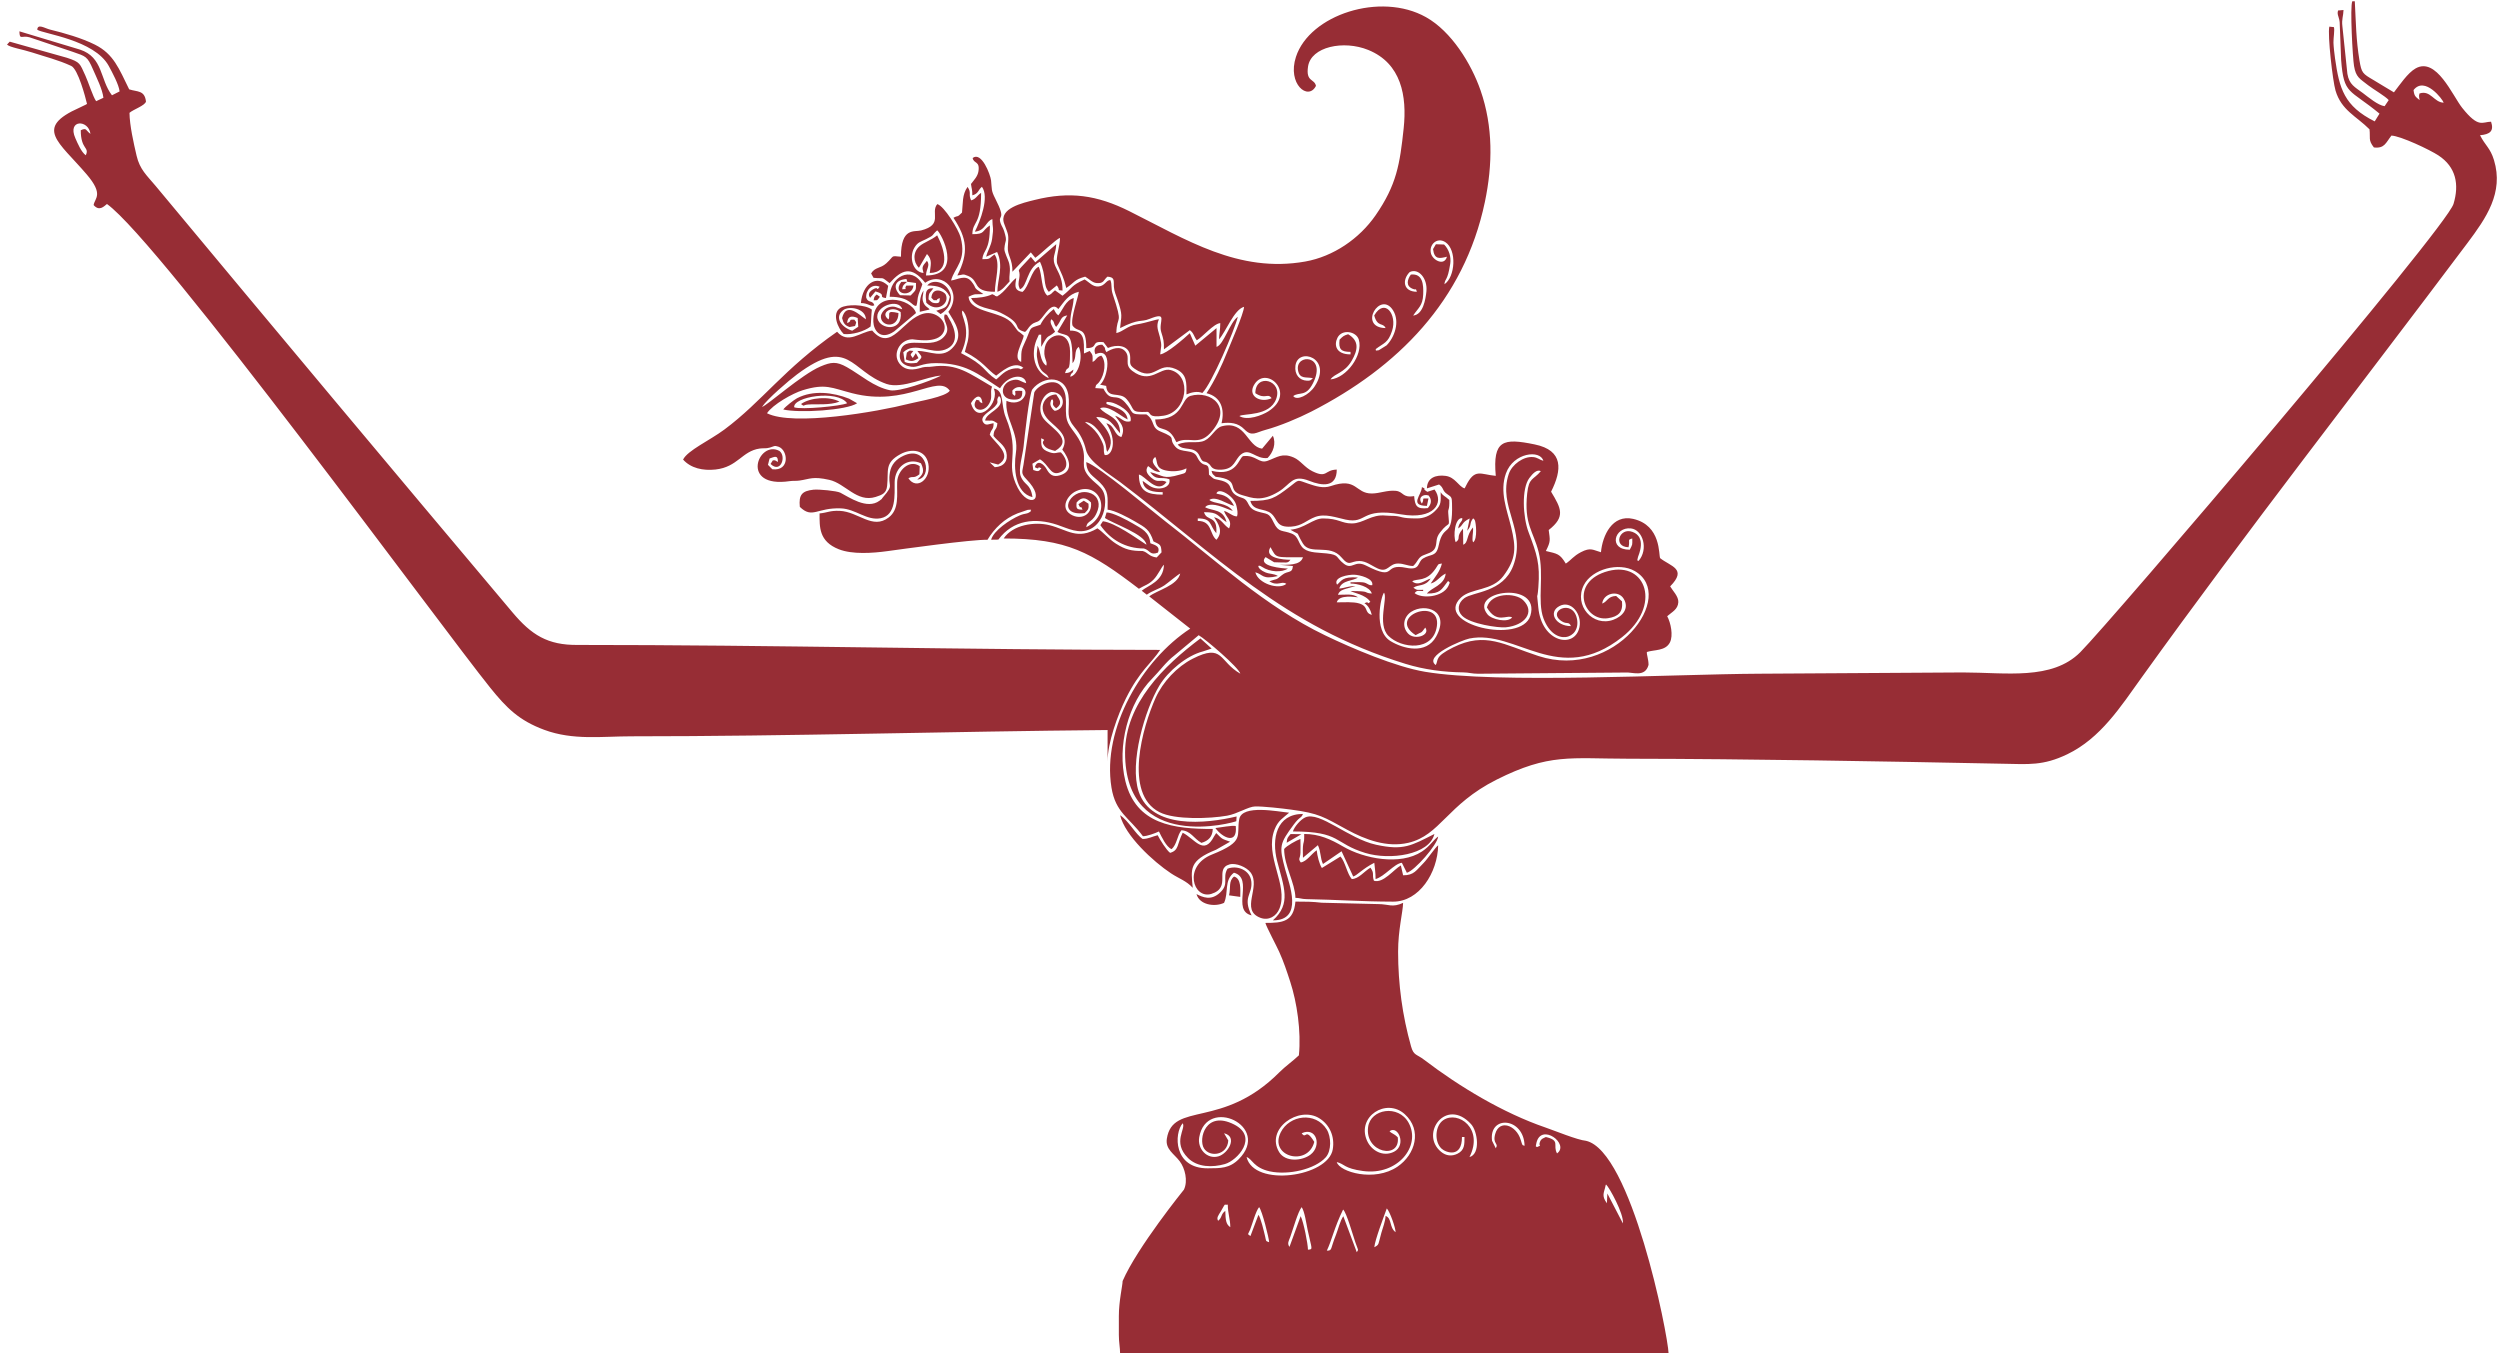 <svg width="279" height="151" viewBox="0 0 279 151" fill="none" xmlns="http://www.w3.org/2000/svg">
<path fill-rule="evenodd" clip-rule="evenodd" d="M97.498 33.515C97.996 33.509 97.866 33.551 98.195 33.12L97.842 32.869C97.567 33.117 97.564 33.102 97.498 33.515ZM143.592 94.053L145.243 93.096L144.035 93.078C143.679 93.504 143.637 93.504 143.592 94.053ZM101.199 39.362L101.09 40.108C101.742 40.401 101.99 40.307 102.506 39.969L102.207 39.414L101.866 39.951C101.501 39.468 101.612 39.613 101.932 39.166C101.368 39.124 101.63 39.045 101.199 39.362ZM102.645 34.798L103.74 34.545C103.635 34.303 103.245 34.285 103.031 33.706C102.856 33.235 103.052 32.921 103.064 32.423C102.596 33.126 102.645 33.971 102.645 34.798ZM101.247 31.445L100.583 31.457C99.466 32.903 101.821 33.25 101.944 31.864L101.141 31.873C100.806 32.395 101.479 32.208 100.689 32.284C100.731 31.789 100.939 31.719 101.247 31.445L102.225 31.583C102.225 32.483 102.258 32.302 101.63 32.975L100.444 32.945C99.532 31.964 99.976 31.218 101.163 31.137L101.247 31.445ZM103.484 31.864C104.688 31.864 105.491 32.087 105.998 33.12C105.687 34.43 105.6 34.276 104.486 34.684L104.972 35.055C105.881 34.508 106.442 33.497 105.938 32.483C105.358 31.315 103.964 31.191 103.484 31.864ZM89.393 45.092C89.852 45.427 89.49 45.203 90.202 45.143C91.047 45.073 92.593 45.252 93.689 44.823C92.563 44.204 90.431 44.343 89.393 45.092ZM135.638 92.411C136.444 93.522 138.122 94.306 137.911 92.187C137.506 92.085 136.253 92.344 135.638 92.411ZM137.162 99.921L138.415 100.093C138.421 99.269 138.542 98.046 137.721 97.823C137.081 98.327 137.373 99.04 137.162 99.921ZM103.378 33.784C104.583 34.991 106.013 33.844 105.543 32.878C105.349 32.48 104.063 31.946 103.937 33.225L104.214 33.506C104.966 33.506 104.181 33.527 104.881 33.262C104.845 33.663 104.909 33.871 104.338 33.829C103.967 33.799 103.937 33.681 103.623 33.401C103.641 32.58 103.762 32.742 104.169 32.178C103.158 32.1 103.282 32.963 103.378 33.784ZM96.076 33.82C96.915 33.82 97.229 34.303 97.576 34.065C97.389 33.464 96.885 33.859 96.671 33.225C96.589 32.389 97.326 31.611 98.171 32.003C97.73 32.631 98.159 31.84 97.383 32.323C96.991 32.568 96.84 32.878 97.103 33.238L97.703 32.519C99.028 32.9 97.918 33.15 98.871 33.262L99.122 31.9C97.83 30.605 96.269 31.659 96.076 33.82ZM99.291 33.12C101.676 33.117 101.733 34.21 102.261 34.134C102.43 33.706 102.34 33.398 102.518 32.854C102.645 32.462 102.829 32.103 102.934 31.71C101.685 29.561 99.285 30.953 99.291 33.12ZM88.632 45.454C88.466 44.286 93.438 43.456 94.54 45.001C93.821 45.327 89.378 45.75 88.632 45.454ZM87.413 45.698C89.164 46.121 94.513 45.792 95.657 45.001L94.763 44.494C92.955 43.782 90.739 43.51 88.949 44.443C88.617 44.615 87.603 45.406 87.413 45.698ZM95.11 36.905C94.066 36.621 93.006 35.486 94.084 34.623C94.754 34.086 96.611 34.418 96.635 35.637C95.968 35.197 94.434 33.606 93.978 35.495C94.111 36.036 94.277 36.329 94.82 36.495L95.424 36.383C95.584 35.876 95.617 36.051 95.343 35.674C94.54 35.649 95.21 35.797 94.54 36.057C94.606 35.302 94.984 35.188 95.717 35.489L95.78 36.468L95.11 36.905ZM94.156 37.276C95.065 37.385 96.463 36.99 97.157 36.44C97.232 35.816 97.223 35.154 97.299 34.554C96.541 33.956 94.507 33.932 93.809 34.348C92.774 34.967 93.516 36.649 94.156 37.276ZM102.551 29.884L103.451 28.345C104.109 29.039 103.837 29.633 103.762 30.466C106.095 30.415 105.467 27.94 104.589 26.262C103.906 26.829 103.113 27.028 102.602 27.49C101.872 28.148 101.887 29.223 102.551 29.884ZM136.987 96.951C136.371 97.995 137.232 98.614 136.157 99.613C135.149 100.552 134.246 100.144 133.528 99.779C133.851 100.965 135.517 101.261 136.604 100.76C137.138 99.601 136.586 98.246 137.708 97.394C139.969 98.028 137.382 101.599 139.677 102.158C138.641 100.108 139.788 99.83 139.652 98.409C139.529 97.074 138.034 96.528 136.987 96.951ZM100.514 34.834C100.776 37.083 98.247 36.778 97.936 35.58C97.567 34.17 100.332 33.228 100.689 34.517C100.121 34.382 99.871 34.086 99.201 34.285C98.763 34.418 98.419 34.822 98.313 35.218C98.156 36.434 100.266 36.772 100.269 34.937C98.76 34.575 99.427 35.106 99.161 35.649C98.141 34.916 99.566 34.022 100.514 34.834ZM102.225 34.937C101.784 33.313 97.332 32.275 97.465 35.921C97.498 36.827 98.238 38.052 99.795 36.981L102.225 34.937ZM115.54 29.274L115.042 28.668C112.977 30.892 113.982 29.627 113.747 31.076C113.662 31.586 113.596 31.783 113.825 32.284C114.686 31.955 114.529 29.977 116.059 29.208C116.82 30.847 116.349 31.789 117.049 32.574L117.943 31.852C118.438 32.522 117.813 32.335 118.577 32.423C118.577 31.378 118.341 30.808 117.876 29.908C117.261 28.719 117.852 28.402 117.876 27.252L115.54 29.274ZM142.052 102.713C145.524 102.719 143.866 98.65 143.423 97.011C142.722 94.421 142.804 94.162 144.37 92.036C145.074 91.079 145.21 91.354 145.409 90.835C142.448 90.835 141.889 93.597 142.529 96.09C143.269 98.973 144.15 100.845 142.052 102.713ZM123.31 57.806C124.188 58.422 127.838 59.647 127.94 60.791C126.748 60.009 124.439 58.34 123.083 58.171L122.797 58.606C123.914 60.218 125.598 61.211 127.66 61.211C128.357 61.398 128.318 62.029 129.232 61.666C129.489 61.005 128.994 60.849 128.381 60.628C128.248 59.327 127.421 59.013 126.407 58.41C125.785 58.041 124.149 57.175 123.491 57.193L123.31 57.806ZM144.289 92.791C149.683 92.791 148.829 94.11 152.373 95.191C155.123 96.027 159.515 95.408 160.082 93.072C157.492 94.373 156.659 94.946 153.568 94.273C150.477 93.6 147.262 90.476 145.653 91.228C145.14 91.466 144.428 92.287 144.289 92.791ZM108.549 17.632C108.652 18.287 109.382 17.939 109.195 19.117C109.104 19.693 108.706 20.08 108.362 20.532C108.431 21.091 108.516 21.136 108.513 21.8C109.225 21.61 109.144 21.187 109.584 20.846C110.433 21.993 109.391 24.677 108.794 25.854C109.989 25.752 110.028 24.656 110.75 24.457C110.75 25.504 110.931 25.256 110.719 26.663C110.599 27.484 110.218 27.958 110.052 28.649L111.278 28.121C112.032 29.697 111.305 31.233 111.308 32.561C111.857 32.413 112.271 31.813 112.669 31.408C112.573 30.657 112.823 30.267 112.63 29.425C112.521 28.951 112.06 28.163 112.09 27.744C112.165 26.702 112.452 27.056 112.063 25.8C111.948 25.425 111.779 25.229 111.673 24.921C111.299 23.856 112.386 24.74 111.076 22.174C110.584 21.209 110.713 21.154 110.602 20.134C110.526 19.47 109.533 16.868 108.549 17.632ZM145.548 93.491C145.548 94.047 145.445 93.968 145.409 94.469C145.379 94.841 145.409 95.342 145.409 95.728L147.078 94.322C147.44 95.1 147.314 95.704 147.643 96.425L149.719 95.001L151.017 97.817C151.449 97.702 152.041 96.963 153.372 96.287C153.435 96.969 153.514 97.307 153.514 98.104C154.501 97.832 155.621 96.362 156.448 96.287L157.006 97.403C157.873 97.168 160.417 94.282 160.502 93.353C159.946 93.745 159.59 94.439 158.688 95.031C156.255 96.628 152.219 95.831 149.882 94.466C148.512 93.666 147.229 93.072 145.548 93.072V93.491ZM128.918 46.815C129.063 48.448 130.216 47.208 131.14 49.067C131.303 49.396 131.182 49.17 131.306 49.345C132.631 48.638 133.718 49.794 135.058 48.346C137.751 45.439 135.082 43.525 132.852 44.183C131.744 44.509 132.169 46.812 128.918 46.815ZM131.433 49.61C132.027 50.434 133.335 49.638 133.89 50.926C134.294 51.868 134.379 51.243 134.965 51.808C135.194 52.028 135.212 52.478 136.32 52.415C137.847 52.327 137.76 51.286 138.523 50.694C139.483 49.952 140.129 51.271 141.458 51.114C142.079 50.501 142.448 49.49 142.052 48.632L140.848 50.072C139.16 49.846 139.04 46.891 136.368 47.567C135.647 47.748 135.236 48.774 134.47 49.154C133.627 49.577 132.556 49.097 131.433 49.61ZM89.26 56.568C90.679 57.933 91.144 56.632 93.846 56.734C95.494 56.795 96.749 58.141 98.289 57.833C100.037 57.483 99.828 55.261 99.843 53.797C99.862 52.134 101.307 51.008 102.784 51.708C103.206 52.623 103.04 52.922 102.364 53.525C104.085 53.377 103.52 49.613 100.824 50.866C100.009 51.243 99.46 51.844 99.315 52.71C99.028 54.425 99.856 53.987 98.57 55.457C98.25 55.823 98.594 55.548 98.153 55.88C96.758 56.924 94.718 55.457 93.779 54.983C93.372 54.778 91.385 54.588 90.776 54.651C89.511 54.79 89.124 55.213 89.26 56.568ZM133.111 99.082C132.921 96.975 132.64 96.069 135.707 94.832L137.28 93.935C136.287 93.579 136.462 93.691 135.728 92.969L135.487 93.347C134.337 95.544 133.344 93.618 131.991 92.933C131.351 94.198 131.584 94.901 130.582 95.179C130.165 94.865 129.45 93.715 129.196 93.211C128.577 93.362 128.188 93.618 127.521 93.63C126.754 93.135 125.957 91.605 125.003 90.977C125.553 93.256 128.698 96.148 130.678 97.461C131.581 98.061 132.414 98.303 133.111 99.082ZM107.36 23.723C106.756 24.336 106.985 23.983 106.406 24.306C107.921 26.603 108.135 28.181 106.837 30.744C107.477 30.687 107.378 30.506 108.045 30.793C109.385 31.366 108.437 32.561 111.03 32.561C111.03 31.318 111.703 29.295 110.982 28.393C110.33 28.852 110.59 28.927 109.633 28.927C109.729 27.792 110.472 28.13 110.472 25.154C109.503 25.794 109.986 26.135 108.513 26.135C108.546 24.616 109.491 25.202 109.491 21.523C108.987 21.858 108.935 22.208 108.374 22.362C108.042 21.637 108.449 21.535 107.978 20.858C107.351 21.746 107.483 22.67 107.36 23.723ZM137.971 91.644L138.004 91.116C134.56 91.934 128.487 92.568 127.077 88.342C126.014 85.151 127.774 79.183 129.392 76.5C130.343 74.924 132.405 73.17 134.252 72.696L135.218 72.379L133.968 71.248C129.89 74.305 125.571 78.522 125.559 83.986C125.538 95.266 137.793 91.765 137.971 91.644ZM135.206 52.547C135.327 52.994 135.318 52.87 135.662 53.209C138.653 53.556 136.703 54.718 138.641 55.261C139.773 55.578 140.772 56.031 142.698 54.866C144.06 54.045 144.198 52.904 146.109 53.661C147.552 54.238 149.179 54.425 149.182 52.406C147.797 52.436 148.141 53.411 146.474 52.596C145.59 52.164 145.131 51.379 144.38 51.056C143.109 50.51 142.547 51.029 141.476 51.422C140.467 51.79 140.199 50.736 138.723 50.905C138.216 51.165 138.037 53.227 135.206 52.544V52.547ZM122.244 39.537C124.209 38.593 123.681 42.166 122.773 42.93L123.449 43.066C123.566 44.59 124.961 43.643 125.734 44.548C126.772 45.768 125.999 46.051 128.094 45.964C128.481 46.088 128.103 46.67 129.878 46.389C132.477 45.979 133.063 41.94 130.648 41.3C129.407 40.968 128.426 42.939 126.371 41.397C125.387 40.66 126.199 39.963 125.601 39.233C125.03 38.538 124.074 38.913 123.47 39.296C123.159 38.765 123.53 38.994 123.014 38.466C122.347 38.451 121.97 38.87 122.244 39.537ZM143.311 94.75C143.311 96.628 144.533 98.523 144.57 100.199C145.122 100.211 145.219 100.335 145.822 100.344C149.179 100.401 151.875 100.615 155.473 100.624C158.377 100.63 160.435 97.409 160.502 94.331C160.179 94.56 159.318 95.867 158.86 96.323C158.057 97.114 157.824 97.687 156.587 97.684L156.336 96.585C155.551 97.02 154.365 98.617 153.327 98.291C153.082 97.56 153.429 97.521 152.943 96.833C152.243 97.24 151.633 98.089 150.857 98.104C150.338 97.512 150.136 96.196 149.599 95.586L147.522 96.869C147.247 96.477 146.997 95.472 146.945 94.889C146.357 95.278 145.84 96.145 145.164 96.25C144.832 95.795 145.098 95.87 145.131 95.173C145.155 94.696 145.128 94.122 145.128 93.63C144.727 93.76 143.558 94.403 143.311 94.75ZM139.538 55.901C139.867 57.117 141.116 56.656 141.886 57.326C142.629 57.978 142.384 58.889 144.108 58.772C145.324 58.69 145.804 58.053 146.779 57.691C147.884 57.278 149.149 57.773 150.169 57.987C152.644 58.509 151.748 56.604 156.345 57.401C160.046 58.041 161.19 56.127 160.094 54.63L159.288 54.89C158.543 54.413 159.364 54.648 158.685 54.362C158.663 55.261 157.221 56.417 159.243 56.459L159.418 55.629C158.461 55.638 159.062 55.542 158.685 56.203C158.196 55.557 158.784 55.089 159.43 55.294C159.844 55.81 159.723 56.263 159.346 56.704C158.09 56.852 157.903 56.438 157.821 55.364C156.469 55.59 156.662 54.857 155.753 54.775C154.797 54.688 153.994 55.068 153.094 55.074C151.214 55.083 151.473 53.23 148.506 54.247C147.673 54.534 146.822 54.256 146.052 53.996C144.687 53.535 145.044 53.471 143.954 54.307C142.248 55.608 141.835 55.901 139.538 55.901ZM143.869 90.696C142.659 90.591 138.614 89.739 138.3 91.415C137.947 93.295 139 93.869 135.263 95.363C131.982 96.673 133.172 100.377 135.179 99.761C137.494 99.046 135.478 96.957 137.213 96.468C137.932 96.266 139.124 96.766 139.571 97.373C140.763 98.988 138.348 101.554 140.667 102.429C141.572 102.767 142.451 102.275 142.801 101.364C143.806 98.747 141.074 95.538 142.245 92.565C142.647 91.544 143.181 91.309 143.869 90.696ZM158.126 57.857C156.27 57.857 156.526 57.64 155.609 57.576C155.271 57.555 155.014 57.579 154.658 57.54C153.028 57.362 152.183 58.416 150.857 58.416C149.686 58.416 149.424 57.857 147.643 57.857C146.547 57.857 145.59 58.974 144.011 59.116C145.327 59.904 144.452 59.068 145.403 60.655C146.215 62.008 148.391 60.631 149.716 62.213C150.622 63.294 150.7 62.608 151.697 62.608C152.478 62.608 153.079 63.146 153.788 63.457C154.905 63.943 154.981 62.889 156.028 62.889C156.683 62.889 157.03 63.152 157.706 63.167C158.223 62.708 158.238 62.249 158.775 61.999C159.219 61.793 159.931 61.676 160.158 61.147C160.42 60.541 160.155 60.154 160.692 59.445C161.83 57.945 161.766 59.149 161.625 57.281C161.579 56.659 161.779 57.054 161.742 55.795C161.178 55.276 161.06 55.379 160.779 54.923C160.779 56.022 160.891 56.306 160.118 57.057C159.587 57.576 158.884 57.857 158.126 57.857ZM114.115 32.574C112.974 32.42 113.394 31.535 113.406 31.025C112.766 31.481 112.192 32.555 111.272 33.084C110.792 32.954 111.296 33.056 110.737 32.83C110.128 33.156 109.11 33.262 108.374 33.262C108.984 34.463 110.541 34.348 111.637 34.889C114.423 36.259 112.829 36.606 114.396 37.047C114.713 36.784 114.722 36.591 115.042 36.292C115.486 35.882 115.706 36.027 116.026 35.74C116.581 35.239 117.369 33.576 118.109 34.493C118.788 33.642 119.214 32.848 120.394 32.561C120.382 33.005 119.443 35.553 119.694 36.335C120.352 37.246 121.23 36.274 121.23 38.852C122.694 38.849 121.632 38.01 123.153 38.188L123.645 38.834C124.563 38.42 125.978 38.478 126.117 39.694C126.199 40.431 125.906 40.657 126.618 41.149C128.879 42.713 129.136 40.292 131.2 41.179C132.513 41.741 132.411 42.746 132.411 44.02C132.921 43.788 133.639 43.618 134.18 43.857C135.227 42.822 137.796 36.803 138.14 35.357C137.28 35.921 136.555 38.493 135.764 38.71V36.615L133.395 38.578L132.782 37.186C132.154 37.772 130.198 39.483 129.477 39.549C129.564 38.571 129.7 38.704 129.447 37.624C129.284 36.929 128.973 36.425 129.338 35.637C128.921 35.646 128.079 36.006 126.833 36.208C125.821 36.371 125.362 36.987 124.584 37.174C124.632 35.013 125.393 36.474 124.179 32.827C123.956 32.16 124.128 31.786 123.923 31.27C123.473 31.203 123.34 31.903 122.613 31.97C121.942 32.033 121.583 31.511 121.043 31.188C119.458 31.9 119.76 32.09 118.577 33.005L117.738 32.398C117.309 32.727 117.406 32.839 116.886 32.993C116.198 32.432 116.325 30.654 115.92 29.766C115.048 30.162 114.873 31.955 114.115 32.574ZM121.055 57.262C121.447 56.87 121.529 56.776 121.475 56.215L120.952 55.877L120.355 56.266C120.729 57.084 120.494 56.124 120.81 56.879C120.18 56.864 120.077 56.81 120.149 56.076C120.723 55.424 121.173 55.494 121.755 56.076C121.921 57.474 120.584 58.105 119.464 57.389C118.302 56.647 119.132 55.231 120.128 54.796C122.803 53.631 124.209 57.338 121.23 58.835C121.327 57.984 122.006 58.431 122.516 56.903C122.824 55.974 122.368 55.174 121.462 54.965C119.374 54.485 117.828 57.643 121.055 57.262ZM109.935 46.933C110.768 46.996 110.629 46.788 111.308 47.235C111.233 48.104 110.925 47.73 110.876 48.644C111.344 49.26 112.108 49.647 112.301 50.447C112.534 51.425 112.063 52.083 111.018 52.14L110.445 51.594L111.399 51.847C113.161 50.815 110.994 49.429 110.457 48.506C110.665 47.748 110.873 48.05 110.888 47.235C110.414 47.277 110.025 47.597 109.723 47.132C109.28 46.444 110.499 45.922 111.003 45.393C111.652 44.714 111.021 44.835 111.483 44.198C111.486 44.198 111.631 44.289 111.679 44.491C111.954 45.668 110.088 46.003 109.935 46.933ZM118.553 50.172C119.31 51.153 119.905 52.596 118.242 53.058C117.511 53.26 117.146 52.976 116.805 52.36C116.5 51.811 115.772 51.201 115.489 52.14C116.207 52.523 115.579 51.935 116.225 52.267C115.89 52.668 115.818 52.623 115.314 52.454L115.217 51.748L116.059 51.258C117.037 51.853 117.206 52.994 118.1 52.78C119.389 52.472 119.117 51.201 118.399 50.486C117.843 50.471 117.813 50.694 117.152 50.48C116.056 50.12 116.228 49.659 116.195 48.913C116.992 49.218 115.993 49.058 116.578 49.782C116.838 50.105 117.372 50.22 117.75 50.323C119.851 49.1 117.402 47.842 116.512 46.785C115.667 45.78 116.228 44.038 117.318 43.742C118.96 43.73 118.978 45.68 117.725 45.849C117.578 45.813 117.125 45.339 117.233 44.904C117.348 44.449 117.387 44.66 117.469 44.569C117.692 45.028 117.227 45.049 117.864 45.572C118.613 45.037 118.284 44.642 117.876 44.02C116.675 44.023 115.606 45.469 117.07 46.924C118.006 47.847 119.395 48.669 118.553 50.172ZM85.596 46.118C86.245 45.137 88.454 43.896 89.592 43.546C92.143 42.764 92.81 43.295 95.095 43.881C101.196 45.454 104.628 41.681 105.998 43.603C105.546 44.292 102.539 44.775 101.443 45.055C97.933 45.955 88.503 47.591 85.596 46.118ZM85.037 45.417C85.62 44.533 88.023 42.471 88.946 41.783C94.775 37.443 94.884 41.433 98.929 42.846C100.674 43.459 103.541 41.955 105.02 41.925C103.695 42.583 100.326 43.748 99.342 43.555C97.516 43.193 96.091 41.865 94.513 40.974C93.344 40.313 92.759 40.392 91.561 40.902C89.447 41.804 85.611 45.264 85.037 45.417ZM97.335 36.887C95.992 37.05 94.648 38.457 93.42 37.023C87.488 41.149 85.058 44.799 80.844 47.935C79.205 49.154 76.736 50.265 76.232 51.289C77.099 52.258 78.454 52.55 79.854 52.397C82.342 52.119 82.801 50.341 84.784 50.057C85.267 49.991 85.439 50.087 85.934 49.945C86.368 49.822 86.399 49.683 86.879 49.852C87.968 50.235 88.171 52.608 86.19 52.369L85.704 51.877L85.885 51.168C86.477 50.963 86.827 50.754 86.815 51.557C86.477 51.373 86.556 51.349 86.245 51.379L85.994 51.778C87.135 52.88 87.79 50.92 86.981 50.323C84.627 49.061 82.505 54.534 88.14 53.694C88.515 53.64 88.829 53.688 89.2 53.634C90.413 53.462 90.673 53.133 92.554 53.553C94.347 53.957 95.626 56.118 97.727 55.457C98.497 55.213 98.917 55.032 99.004 54.217C99.188 52.505 98.678 51.669 100.498 50.679C101.706 50.024 103.285 50.166 103.599 51.732C103.946 53.459 102.291 54.757 101.374 53.371C101.932 53.067 101.929 53.465 102.608 52.931L102.639 52.022C101.522 51.231 100.166 52.478 100.124 53.797C100.076 55.204 100.384 56.825 99.182 57.748C97.368 59.146 95.805 57.099 93.707 57.012C92.605 56.967 92.339 57.22 91.464 57.299C91.464 58.802 91.373 60.417 93.613 61.298C95.122 61.893 97.38 61.733 99.028 61.507C100.544 61.298 108.495 60.187 110.203 60.242C110.967 58.965 112.087 57.878 113.545 57.296L114.692 56.9C115.431 56.864 114.834 56.861 115.081 57.018C114.61 57.434 114.496 57.223 113.777 57.531C112.694 57.996 110.885 59.215 110.611 60.233L111.414 60.221C113.059 58.002 115.534 57.751 118 58.572C119.162 58.959 120.421 59.665 121.704 59.028C122.794 58.482 123.319 57.202 123.337 56.04C123.364 54.404 122.498 54.259 121.613 53.281C120.418 51.965 121.339 51.5 120.762 49.8C120.334 48.533 119.316 47.766 119.075 46.879C118.716 45.575 119.377 44.062 118.338 43C117.508 42.151 115.751 43.048 115.425 43.806L114.227 51.829C114.112 52.644 113.868 52.783 114.556 53.489C116.865 55.865 114.8 56.779 113.587 54.458C112.054 51.524 113.961 50.779 112.244 46.58C111.667 45.17 112.12 43.552 110.9 43.359C111.637 44.895 109.074 47.6 108.362 44.989C108.839 44.174 109.53 43.863 109.633 45.001C108.975 44.747 109.651 44.726 108.969 44.618C108.238 45.662 109.675 46.272 110.387 45.058C110.84 44.289 110.43 43.866 110.713 43.148C108.205 41.702 106.801 40.506 104.009 40.914C103.617 40.974 103.369 40.908 102.974 40.998C102.59 41.086 101.214 41.672 100.372 40.564C99.59 39.534 100.36 37.904 101.809 37.865C102.05 37.859 104.685 38.436 105.316 37.044C105.832 35.906 104.456 34.665 103.11 34.991C100.719 35.568 99.505 39.408 97.335 36.887ZM140.096 43.881C141.237 44.633 141.461 43.806 141.913 44.44C140.633 45.031 139.124 44.171 140.027 42.834C141.391 40.808 144.69 43.887 141.557 45.901C140.845 46.356 139.197 46.984 138.315 46.432C138.753 46.115 141.69 46.495 142.42 44.524C143.202 42.42 140.099 41.587 140.096 43.881ZM146.526 42.206C146.251 42.447 146.269 42.499 145.84 42.483C145.047 42.453 144.443 41.825 144.57 40.814C144.832 38.695 148.781 39.912 146.728 43.105C146.082 44.108 144.687 44.763 144.325 44.198C145.01 43.7 145.744 44.328 146.529 42.767C148.15 39.553 144.503 39.417 144.862 41.34C145.053 42.354 145.786 42.037 146.526 42.206ZM149.496 37.907C149.369 38.982 149.662 39.269 150.719 39.269V39.549C149.079 39.553 148.85 38.493 149.267 37.681C149.777 36.688 151.377 36.972 151.648 37.919C152.143 39.64 150.251 42.188 148.482 42.345C148.925 41.669 150.042 41.659 150.857 40.247C151.54 39.069 151.718 38.037 150.45 37.301C149.946 37.458 149.885 37.515 149.496 37.907ZM153.363 35.206C153.728 36.555 154.359 35.963 154.631 36.615C151.485 36.549 154.048 32.335 155.476 34.653C156.255 35.918 155.624 37.654 154.742 38.544L153.876 39.085C153.179 39.178 153.752 39.139 153.502 38.979C154.443 38.251 154.902 38.306 155.355 36.92C155.956 35.091 154.522 33.207 153.363 35.206ZM158.126 32.561C156.569 32.561 156.466 31.215 157.323 30.361C158.307 29.887 159.324 31.064 159.189 32.507C159.098 33.425 158.814 35.118 157.706 35.218C158.292 34.333 158.778 34.128 158.829 32.848C158.872 31.774 158.79 30.491 157.45 30.642C157.058 31.194 156.864 31.897 157.628 32.22C158.244 32.483 157.879 31.982 158.126 32.561ZM159.928 27.798C160.076 29.024 160.689 28.84 161.48 28.649C161.181 29.73 159.916 29.048 159.705 28.317C159.418 27.324 160.369 26.422 161.293 27.019C162.615 27.871 162.406 30.925 161.199 31.722C161.265 31.007 161.537 31.448 161.848 29.428C161.966 28.68 161.703 27.822 161.163 27.288L160.245 27.258L159.928 27.798ZM146.861 9.584C146.692 8.76 145.717 9.171 145.976 7.432C146.305 5.204 149.952 4.458 152.693 5.572C156.39 7.073 157.03 10.722 156.65 14.314C156.224 18.335 155.865 20.629 153.511 24.034C151.706 26.639 148.805 28.628 145.665 29.187C138.231 30.509 132.353 26.724 126.033 23.569C122.428 21.77 119.395 21.332 115.456 22.316C114.179 22.636 111.426 23.228 112.066 24.967C112.567 26.328 112.582 26.093 112.473 27.578C112.407 28.483 113.02 28.933 112.986 30.325L115.039 28.166L115.54 28.77C116.159 28.341 117.873 26.669 118.296 26.552C118.299 27.466 117.75 28.894 118.006 29.491C118.495 30.63 118.697 30.907 118.996 32.142C119.929 31.526 119.854 31.209 121.103 30.874C121.55 31.134 121.903 31.541 122.359 31.586C123.219 31.671 123.141 31.242 123.594 30.874C124.445 30.941 124.267 31.303 124.309 32C124.339 32.507 124.547 32.948 124.707 33.419C125.332 35.278 125.13 35.194 125.003 36.615C127.207 35.498 127.267 36 128.303 35.583C130.44 34.723 129.244 35.927 129.592 37.053C129.86 37.916 129.896 38.025 129.896 38.991L132.788 36.842C133.259 37.201 133.223 37.545 133.564 37.977C134.222 37.596 135.432 36.123 136.184 36.057C136.184 36.806 136.057 37.264 136.045 37.871C136.821 37.002 137.714 34.545 138.84 34.24C138.762 35.106 137.391 38.2 136.981 39.226C136.35 40.802 135.583 42.45 134.648 43.881C136.302 44.283 136.694 45.701 136.323 47.235C137.289 47.111 138.158 47.174 138.874 47.914C139.701 48.771 140.129 48.27 141.249 47.968C142.798 47.552 144.908 46.667 146.342 45.934C155.974 41.004 163.39 33.579 165.712 22.54C166.587 18.377 166.638 14.139 165.229 10.085C164.187 7.085 161.972 3.505 159.143 1.917C154.054 -0.942 146.154 1.657 144.627 6.348C143.637 9.385 146 11.293 146.861 9.584ZM159.059 70.037C159.672 70.894 157.882 71.495 157.148 70.71C156.418 69.931 156.647 68.827 157.501 68.271C159.053 67.272 161.875 68.135 160.272 71.045C159.158 73.071 156.608 72.413 155.189 71.552C153.239 70.372 154.108 66.569 154.456 66.137C154.893 66.738 153.668 69.666 154.945 70.958C156.363 72.388 159.955 72.778 160.357 69.868C160.816 66.551 154.703 68.784 157.984 70.882C158.715 70.448 158.512 70.789 159.059 70.037ZM152.931 67.172C152.352 67.58 152.97 66.991 152.267 67.323C152.696 67.562 152.97 68.105 153.094 68.618C152.198 68.374 152.795 67.698 151.706 67.35C151.048 67.139 149.949 67.221 149.182 67.221C149.433 66.294 151.292 66.656 151.558 66.659C150.933 66.231 150.269 66.379 149.321 66.379C149.49 65.766 150.157 65.754 151.277 65.403C150.417 65.4 150.181 65.618 149.46 65.681C149.725 64.724 151.084 64.839 151.534 64.45C149.759 64.311 149.695 64.869 149.215 65.253C148.735 64.41 150.507 64.112 151.141 64.139C151.739 64.16 153.333 64.552 153.142 65.31C152.702 65.355 152.623 65.056 152.11 64.99C151.769 64.945 151.093 64.984 150.719 64.984V65.123C151.464 65.123 152.877 65.458 153.094 66.243C152.05 66.149 153.085 65.962 150.719 65.962C151.042 66.167 152.418 66.351 152.931 67.172ZM178.806 67.36C178.915 66.213 180.578 65.817 181.188 66.795C181.873 67.894 181.073 68.79 180.053 69.165C177.759 70.007 175.607 67.565 176.751 65.304C177.668 63.496 180.675 62.714 182.438 63.728C187.225 66.478 180.204 75.984 171.695 73.213C167.819 71.951 165.772 70.466 162.177 72.247C160.064 73.297 160.559 73.626 160.233 74.221C158.817 73.219 163.194 71.42 163.979 71.26C169.207 70.194 173.946 76.69 181.019 71.109C185.499 67.577 183.693 62.63 179.504 63.722C175.045 64.884 176.696 69.412 179.449 68.993C180.621 68.814 181.146 68.304 181.013 67.112L180.358 66.508C179.389 66.56 179.431 67.121 178.806 67.36ZM157.601 64.881C158.117 64.507 159.158 65.017 160.221 63.447C160.571 62.934 160.408 62.962 160.918 62.889C160.701 63.792 160.13 64.416 159.663 65.123C160.399 64.924 160.61 64.371 161.338 64.006C161.22 65.322 159.699 65.6 159.243 66.24C160.758 66.24 160.831 65.838 161.607 64.833C161.715 64.999 161.914 64.848 161.637 65.403C161.003 66.665 158.688 66.846 157.87 66.194C158.159 65.823 158.301 65.962 158.823 65.962V65.823C158.205 65.823 158.183 65.92 157.731 65.591C158.28 65.183 159.038 65.515 159.663 64.564C159.044 64.733 158.289 65.473 157.601 64.878V64.881ZM142.194 62.747C143.646 62.768 143.703 62.898 144.011 62.469C143.245 62.469 141.002 62.303 141.787 61.06C142.49 62.328 142.206 62.189 145.409 62.189C145.152 63.137 143.628 63.028 142.752 63.028L144.289 63.167C144.21 64.066 143.724 63.629 143.066 64.181C142.297 64.83 142.559 64.54 141.66 64.869C142.602 65.485 143.027 64.782 143.555 65.159C142.74 65.859 140.407 65.138 140.096 63.867C140.999 64.112 140.842 64.712 142.614 64.284C142.155 63.991 141.729 64.091 141.207 63.873C140.262 63.478 140.244 62.862 140.824 63.254C141.714 63.858 143.057 63.912 143.73 63.447C143.208 63.447 140.289 63.209 141.237 62.171L142.194 62.747ZM181.882 61.35C179.428 61.356 180.171 58.769 182.012 58.971C183.334 59.119 184.007 61.274 182.86 62.608C182.782 62.485 182.64 62.75 182.803 62.153C182.86 61.947 183.796 59.955 182.187 59.36C180.708 58.811 179.969 61.036 181.743 61.072C181.943 60.248 181.562 60.254 182.163 60.094C182.163 60.873 182.217 60.691 181.882 61.35ZM162.458 60.51C162.162 59.87 162.337 57.758 163.191 57.821C163.249 58.234 162.799 58.274 162.735 58.974C163.363 58.563 163.074 58.319 164.018 57.863L163.738 59.23C164.308 58.569 163.922 58.464 164.402 57.842C164.507 57.963 164.507 57.893 164.601 58.087C164.698 58.286 164.933 60.142 164.402 60.523C164.212 60.178 164.441 59.52 164.39 58.859C163.608 59.765 163.898 60.55 163.297 60.791L163.273 58.998C162.4 59.994 163.116 60.039 162.458 60.51ZM134.962 55.795C135.653 55.294 136.963 56.275 137.721 56.459C137.026 55.077 136.103 55.243 135.752 55.074C135.985 54.301 137.796 55.4 137.992 56.469C138.068 56.882 138.179 57.238 138.05 57.625C137.615 57.667 137.09 57.136 136.604 57.018C136.794 57.727 137.585 58.065 137.162 58.974C136.468 58.515 136.356 57.926 135.487 57.718C135.937 58.397 136.579 59.318 135.752 60.242C134.959 59.596 135.291 58.138 133.67 58.135V57.857C135.291 57.854 134.934 58.575 135.74 59.508C135.903 57.419 134.663 58.246 134.367 57.157C136.021 57.157 135.795 57.555 136.884 58.277C136.516 56.761 135.309 57.057 134.497 56.61C134.497 56.61 134.642 56.297 135.333 56.327C136.148 56.366 137.153 56.915 137.582 57.018C136.89 56.046 135.511 56.269 134.962 55.795ZM175.314 69.874C173.608 69.874 172.721 68.317 174.049 67.628C175.344 66.955 176.564 68.543 176.268 69.989C175.77 72.443 172.033 71.749 171.673 67.782C171.477 65.615 171.544 67.347 171.68 65.542C171.882 62.898 171.529 61.884 170.581 59.375C169.947 57.694 169.793 54.531 170.671 53.353C171.04 52.861 171.513 52.348 171.96 52.578C171.106 53.601 170.623 53.263 170.433 55.074C170.071 58.527 171.127 59.273 171.71 61.6C172.356 64.181 171.526 67.076 172.256 69.02C173.466 72.241 176.446 71.314 175.99 69.062C175.519 66.732 172.534 68.235 174.306 69.343C174.879 69.702 175.09 69.325 175.314 69.874ZM128.127 52.01C128.638 52.369 128.746 52.623 129.477 52.686C129.121 52.146 128.188 51.56 128.93 50.996C129.229 51.539 128.9 52.233 130.081 52.499C130.829 52.668 131.741 52.608 132.411 52.267C132.36 52.861 132.23 52.795 131.701 52.955C129.739 53.544 129.884 53.054 128.357 52.686C129.03 53.7 129.555 53.16 130.503 53.477C130.669 54.241 129.887 54.552 129.202 54.513C128.417 54.464 128.112 54.057 127.521 53.664C127.623 54.82 128.795 54.923 129.755 54.923V55.201C128.052 55.201 127.098 54.839 127.101 52.964C127.756 53.024 129.148 55.246 130.186 53.791C129.54 53.435 129.253 53.966 128.529 53.353C128.082 52.976 127.726 52.55 128.127 52.01ZM168.755 68.905C168.259 69.533 166.475 69.144 166.005 68.564C163.831 65.886 171.972 64.788 170.792 68.706C169.802 71.996 159.889 69.669 163.046 66.689C164.181 65.615 166.521 65.965 167.77 64.29C169.228 62.337 169.198 61.117 168.637 58.805C168.175 56.9 167.333 54.872 168.06 52.837C168.893 50.501 171.897 50.157 172.238 51.428C171.806 51.313 171.607 51.059 171.109 51.011C170.025 50.899 168.736 51.841 168.383 52.88C167.134 56.574 170.397 59.14 168.872 63.152C167.731 66.146 164.375 66.028 163.403 66.768C162.714 67.293 162.566 68.114 163.182 68.73C164.076 69.633 167.215 70.085 168.03 70.01C170.179 69.805 171.363 68.307 169.974 66.97C169.114 66.137 166.4 66.104 165.938 67.791C167.04 69.684 168.157 68.546 168.755 68.905ZM123.455 45.046C123.636 44.901 123.156 44.787 123.965 44.895C124.517 44.971 126.446 45.91 126.171 47.005C125.414 47.241 125.118 46.583 124.445 46.399C124.946 47.15 125.679 47.612 125.145 48.774C124.282 48.539 124.466 47.506 123.467 47.235C124.756 49.206 124.107 50.957 123.28 50.779C123.083 50.193 123.307 50.063 123.056 49.465C122.329 47.733 121.278 47.361 121.091 47.096C122.145 47.117 123.05 48.626 123.316 49.342C123.479 49.779 123.425 50.136 123.557 50.425C124.919 48.732 122.437 46.857 122.35 46.537C123.923 46.571 124.197 47.449 125.003 48.355C125.003 46.423 123.379 46.414 122.77 45.559C123.678 45.155 125.009 46.399 125.842 46.815C125.725 45.493 123.732 45.321 123.455 45.046ZM117.864 36.486C118.489 35.785 118.284 35.327 119.105 35.197L118.006 37.047C119.132 37.663 119.694 36.718 119.694 40.528C120.234 39.921 119.775 39.154 120.394 38.71C120.934 39.9 120.327 41.895 119.437 42.04C119.561 41.424 119.709 41.865 119.796 41.24C119.365 41.548 119.425 41.596 118.854 41.644C119.147 40.567 119.413 41.94 119.419 39.266C119.422 36.652 116.968 37.144 116.618 38.719C116.334 40.011 116.977 40.25 116.76 40.808C116.026 40.286 116.174 39.187 115.782 38.571C115.782 39.009 115.676 39.401 115.718 39.752C115.984 41.934 116.82 41.406 117.037 42.206C115.084 41.3 115.133 39.003 115.772 37.72C116.089 37.083 115.785 37.452 116.195 37.337L116.201 38.71C116.219 38.683 116.243 38.644 116.252 38.626C117.046 37.159 116.871 37.799 117.75 37.023C117.33 36.307 117.119 35.951 117.33 35.625C117.759 35.978 117.496 36.012 117.864 36.486ZM111.169 42.345C109.678 41.358 110.061 40.832 107.257 39.411C108.576 36.558 107.133 35.339 107.396 34.659C107.879 35.007 108.087 36.274 108.102 36.89C108.126 38.052 107.909 38.288 107.677 39.269C109.735 40.313 110.161 41.258 111.169 41.925C111.543 41.678 113.149 40.126 114.209 41.05C113.693 41.421 114.106 41.032 113.3 41.11C112.111 41.225 111.637 42.034 111.169 42.345ZM103.064 30.466C101.815 30.352 101.437 28.628 102.05 27.635C102.436 27.007 102.69 27.013 103.342 26.693C104.35 26.198 103.937 26.283 104.589 25.703C105.069 26.047 107.499 30.744 103.342 30.744C103.36 29.947 103.849 29.654 103.448 29.105C102.841 29.796 102.913 29.845 103.064 30.466ZM100.547 28.649C99.327 28.538 99.874 28.508 98.911 29.386C98.244 29.993 97.652 29.787 97.217 30.515L97.486 31.004C98.796 31.14 98.253 30.817 99.279 31.596C100.628 30.089 101.703 29.618 103.251 31.559C105.247 30.162 107.489 32.631 105.835 34.798C106.587 36.036 107.523 37.322 106.475 38.629C105.241 40.174 103.777 39.139 102.376 39.166C102.94 39.942 103.037 39.727 102.328 40.491C101.815 40.552 101.437 40.606 100.966 40.389L100.809 39.311C102.165 38.049 103.888 39.598 105.467 39.018C107.166 38.393 106.584 36.612 105.872 35.483C105.515 34.922 105.872 35.242 105.44 35.079C105.105 35.828 106.198 36.507 105.449 37.464C104.103 39.184 101.157 37.37 100.556 39C100.163 40.066 100.589 40.76 101.697 40.929C102.436 41.041 102.829 40.518 104.459 40.524C107.71 40.539 108.987 41.611 111.601 43.335C112.543 41.762 114.405 41.681 114.523 42.764C113.804 42.568 113.702 42.194 112.838 42.471C111.637 42.864 111.534 44.5 112.986 44.59C113.847 44.648 114.127 44.418 114.079 43.627C112.808 43.558 113.518 43.694 113.264 44.186C112.869 43.857 113.035 44.108 112.974 43.591C113.617 42.8 114.737 43.317 114.378 44.144C114.022 44.968 113.059 45.086 112.322 44.732C112.117 46.731 113.735 48.249 113.373 50.558C113.119 52.188 113.261 55.005 115.223 55.481C115.006 53.936 114.33 54.208 113.916 53.157C113.611 52.394 114.139 50.745 114.227 49.873C114.314 48.992 114.864 43.896 115.211 43.449C116.412 41.904 119.174 41.741 119.28 44.575C119.334 45.979 118.957 46.547 119.932 47.697C120.548 48.418 120.983 49.284 121.194 50.208C121.502 51.566 123.862 52.934 125.006 53.8C135.689 61.914 143.226 69.898 156.849 74.085C158.95 74.734 161.118 75.009 163.303 75.039C163.913 75.045 164.29 75.193 164.969 75.19L181.345 75.054C182.16 74.972 183.579 75.658 183.977 74.206C183.98 73.578 183.757 73.065 183.79 72.763C184.593 72.494 185.864 72.672 186.362 71.697C186.754 70.927 186.461 69.512 186.06 68.769C186.576 68.307 187.258 68.018 187.301 67.203C187.334 66.557 186.664 65.917 186.389 65.44C188.333 63.469 186.446 63.221 185.272 62.291C185.091 61.968 185.426 58.624 182.251 57.905C179.935 57.383 178.837 59.753 178.667 61.63C177.783 61.389 177.529 61.048 176.428 61.624C175.57 62.074 175.359 62.488 174.743 62.898C174.079 61.79 173.811 61.802 172.519 61.492C173.077 60.387 172.981 60.302 172.836 59.149C174.737 57.655 174.221 56.74 173.101 54.875C174.324 52.442 174.511 50.265 171.275 49.598C167.749 48.871 166.572 49.106 166.928 53.106C165.202 52.952 164.592 52.203 163.59 54.238C163.454 54.516 163.529 54.368 163.436 54.504C162.745 54.25 162.403 53.254 161.332 53.109C160.245 52.964 159.267 53.308 159.243 54.504L160.601 54.069C161.163 54.455 160.921 54.766 161.525 55.156C162.017 55.472 162.026 55.554 162.044 56.173C162.165 60.281 161.102 58.21 160.562 60.852C160.287 62.198 159.717 61.772 158.817 62.325C158.159 62.726 158.558 63.707 156.946 63.372C154.187 62.792 156.04 64.948 152.445 63.115C151.162 62.463 150.921 63.635 149.988 62.922C149.037 62.195 149.517 61.929 148.068 61.763C147.259 61.67 146.136 61.721 145.514 61.241C144.847 60.728 144.992 59.883 144.141 59.544C143.088 59.128 142.701 59.481 142.146 58.322C141.581 57.142 141.458 57.431 140.32 57.075C139.061 56.68 139.514 55.838 138.62 55.563C136.658 54.959 138.074 53.969 136.009 53.562C135.318 53.426 135.463 53.435 134.922 52.97C134.949 51.138 134.361 52.593 133.576 50.96C133.15 50.072 131.831 50.609 131.179 49.864C130.28 48.835 131.481 48.952 129.528 48.164C128.393 47.706 128.952 46.948 127.943 46.251C125.842 46.278 126.663 46.109 125.535 44.889C124.496 43.772 123.989 45.019 123.141 43.371L122.235 43.311C122.314 42.8 122.41 43.003 122.715 42.571C123.274 41.78 123.506 40.364 122.908 39.688C122.335 39.827 122.338 40.241 121.93 40.389C121.93 39.724 122.024 39.685 121.613 39.166L120.973 39.45C120.952 38.052 121.124 36.896 119.413 36.893C119.413 34.608 119.694 34.846 119.832 33.262C118.93 33.506 118.61 34.569 118.109 35.194C117.816 34.988 117.759 34.753 117.599 34.493C116.992 34.964 116.461 35.538 116.108 36.244C114.807 36.673 115.126 36.465 114.568 37.778C114.007 39.085 113.964 38.849 113.964 40.389C112.923 40.008 114.185 38.137 114.245 37.455C113.222 36.555 114.001 37.476 113.016 36.166C111.885 34.656 108.256 34.997 108.093 33.12C108.92 32.703 108.851 32.887 109.747 32.818C108.41 31.955 109.126 32.302 108.407 31.411C107.734 30.575 106.819 31.245 106.137 31.303C106.542 29.827 107.9 29.105 107.2 26.47C106.973 25.622 105.373 22.989 104.601 22.778C103.792 23.735 105.328 25.069 102.79 25.718C102.041 25.912 100.541 25.335 100.547 28.649ZM9.573 17.33C9.072 16.974 8.67 16.014 8.408 15.419C7.481 13.312 9.884 13.318 10.095 14.942C9.543 14.54 9.694 14.221 9.014 14.534C9.014 16.732 10.014 16.37 9.573 17.33ZM4.158 3.317C4.785 3.773 10.533 4.431 12.136 7.359C12.522 8.069 13.283 9.481 13.346 10.203L12.495 10.634C11.13 8.863 11.532 6.396 8.927 5.536L2.165 3.496C2.193 4.534 2.425 3.906 3.303 4.166L8.121 5.784C9.594 6.291 9.742 6.285 10.37 7.728C10.786 8.691 11.423 9.928 11.541 10.912L10.729 11.293C10.367 10.789 9.851 9.131 9.525 8.431C8.894 7.07 8.981 6.946 7.46 6.445L1.085 4.649L0.783 4.975C1.091 5.286 2.534 5.512 3.578 5.853C5.078 6.345 6.5 6.686 7.946 7.356C8.713 7.713 9.528 10.828 9.712 11.6C9.685 11.619 9.639 11.613 9.624 11.655L8.873 12.017C3.765 14.281 6.524 15.772 9.676 19.464C11.607 21.728 10.572 22.099 10.448 22.884C11.097 23.63 11.62 23.008 11.937 22.766C17.859 27.007 49.391 70.155 54.698 76.735C56.53 79.011 57.922 80.406 60.741 81.45C63.965 82.643 67.155 82.172 70.503 82.172C88.15 82.172 105.935 81.628 123.606 81.471V84.967C123.606 82.905 124.723 79.808 125.655 77.934C127.201 74.831 128.493 74.019 129.477 72.53C107.855 72.53 86.148 71.969 64.49 71.975C61.097 72.014 59.295 70.834 57.206 68.356C43.882 52.535 30.579 36.636 17.352 20.732C16.392 19.582 15.601 18.918 15.245 17.387C14.916 15.977 14.469 14.006 14.451 12.591C14.873 12.213 16.166 11.8 16.292 11.332C16.141 10.046 15.332 10.272 14.415 9.97C13.274 7.652 12.691 6.034 10.599 4.984C9.099 4.235 7.2 3.698 5.576 3.299C4.991 3.154 4.197 2.605 4.158 3.317ZM269.352 10.052C270.604 8.446 272.627 11.12 272.717 11.459C271.628 11.437 271.256 10.019 270.016 10.432C269.916 10.743 269.994 10.891 270.028 11.169C269.566 10.782 269.433 10.746 269.352 10.052ZM262.795 0.139H262.517C262.24 0.74 262.56 6.469 262.708 7.353C262.922 8.642 263.339 8.763 264.307 9.53C264.815 9.931 266.254 10.77 266.581 11.169L266.122 11.851C265.373 11.748 264.326 10.858 263.716 10.399C262.795 9.714 262.17 9.445 261.968 8.235L261.41 2.922C261.313 2.134 261.524 1.775 261.536 1.117L260.927 1.171C260.761 1.739 261.129 1.866 261.12 2.792L261.271 6.695C261.573 10.622 262.158 9.874 265.554 12.681L265.017 13.547C261.603 11.836 261.075 9.898 260.592 6.535C260.528 6.107 260.423 5.162 260.414 4.757C260.404 4.226 260.561 3.399 260.468 3.028L259.952 2.973C259.743 3.891 260.329 9.053 260.646 10.115C261.301 12.316 262.979 12.968 264.437 14.432C264.549 15.392 264.268 15.621 264.926 16.454C266.119 16.596 266.251 15.938 266.885 15.129C267.948 15.19 271.166 16.711 272.138 17.351C274.1 18.646 274.465 20.59 273.813 22.754C272.983 25.51 235.559 69.376 232.163 72.784C228.999 75.957 223.834 75.045 219.056 75.045L196.278 75.187C186.627 75.241 167.155 76.334 159.038 74.972C155.75 74.42 150.924 72.37 147.875 70.9C141.177 67.674 135.801 62.623 130.017 58.153C128.363 56.873 122.703 52.083 121.23 51.569C121.257 52.837 121.979 53.082 122.736 53.836C123.772 54.866 123.606 55.463 123.606 56.879C124.406 56.949 125.906 57.758 126.636 58.18C127.862 58.895 128.278 59.077 128.728 60.42C129.471 60.785 129.579 60.74 129.628 61.642L129.084 62.216C128.197 62.098 128.127 61.654 127.521 61.492C126.262 61.492 125.61 61.35 124.554 60.682C123.766 60.184 123.129 59.397 122.477 58.962C120.204 60.296 119.159 59.125 117.122 58.612C115.462 58.195 113.02 58.563 112.008 60.094C119.09 60.094 121.77 61.633 127.101 65.705C127.795 65.286 128.158 65.265 128.746 64.673C129.229 64.184 129.655 63.2 129.896 63.028C129.857 64.89 128.109 65.334 127.415 65.926L127.98 66.367C128.686 65.871 129.256 65.787 129.954 65.322C130.331 65.069 131.523 64.057 131.714 64.006C131.382 65.376 129.139 65.856 128.254 66.557L132.83 70.155C127.478 73.653 122.966 81.275 124.04 87.889C124.496 90.696 125.975 91.191 127.551 93.322C128.025 93.322 128.885 93.002 129.338 92.791C129.619 93.353 130.153 94.527 130.745 94.762C131.357 94.261 131.375 93.193 131.852 92.655C132.924 92.746 133.175 93.54 134.077 94.065C134.868 93.838 135.327 93.362 135.345 92.513C131.001 92.513 126.787 92.021 125.592 87.177C124.632 83.295 125.9 78.423 128.601 75.709C129.389 74.918 130.168 73.819 131.071 73.146L133.772 70.888C134.575 71.353 138.231 74.483 138.421 75.184C136.018 73.816 136.537 71.77 133.114 73.508C131.363 74.396 129.767 76.098 128.964 77.888C127.527 81.097 125.365 88.571 129.395 90.636C131.113 91.517 135.043 91.366 136.939 91.031C138.098 90.829 139.317 90.011 140.075 89.999C141.038 89.984 143.069 90.216 144.078 90.352C147.235 90.772 147.706 91.161 150.35 92.604C152.403 93.721 154.791 94.605 157.16 94.059C160.731 93.232 161.474 89.797 167.016 87.01C172.908 84.052 175.214 84.665 181.752 84.674C195.578 84.698 209.72 84.958 223.533 85.233C226.382 85.287 228.009 85.471 230.702 84.179C234.433 82.386 236.672 78.857 239.021 75.588C250.727 59.288 263.311 43.193 275.374 27.113C277.456 24.33 279.434 21.507 278.329 17.867C277.915 16.506 277.348 16.24 276.771 15.093C277.897 14.993 278.347 14.625 278.003 13.581C277.013 13.593 276.629 14.353 274.788 12.044C273.695 10.674 271.905 6.33 269.59 7.631C268.694 8.135 267.806 9.481 267.163 10.306C266.375 9.856 265.669 9.391 264.896 8.941C263.662 8.217 263.553 8.153 263.317 6.747C262.928 4.404 262.928 2.554 262.795 0.139ZM153.372 139.19C153.447 138.369 154.431 135.779 154.769 134.858C155.144 135.281 155.738 137.022 155.75 137.511C155.02 136.992 155.367 135.963 154.631 135.694C154.619 136.265 154.314 137.037 154.157 137.596C153.794 138.879 153.954 138.897 153.372 139.19ZM148.074 139.573C148.633 138.411 148.898 137.007 149.891 134.985C150.266 135.293 150.981 137.834 151.259 138.646C151.585 139.603 151.636 139.395 151.416 139.748L149.916 135.73C149.568 136.207 149.318 137.258 149.085 137.834C148.446 139.41 148.708 139.576 148.074 139.573ZM143.906 139.153C143.622 138.761 143.83 138.48 143.99 138.052C144.313 137.155 144.85 135.22 145.267 134.716C145.599 135.196 145.792 136.591 145.934 137.264C146.402 139.494 146.574 139.404 145.967 139.467C145.967 138.849 145.487 136.385 145.155 135.721L143.906 139.153ZM139.55 137.943C139.142 137.653 139.278 137.819 139.517 137.218C139.758 136.606 140.141 135.16 140.516 134.716C140.854 135.099 141.627 138.2 141.636 138.631C141.219 138.477 141.325 138.568 141.183 137.964C141.056 137.436 140.694 135.884 140.44 135.576L139.55 137.943ZM135.94 136.243C135.74 135.893 135.964 135.652 136.241 135.193C136.83 134.209 136.51 134.499 137.023 134.438C137.023 135.413 137.301 136.077 137.301 136.953C136.833 136.645 136.767 136.189 136.743 135.136C136.223 135.507 136.416 135.866 135.94 136.243ZM179.332 134.287C178.68 133.403 179.033 133.107 179.187 132.286C179.193 132.232 179.22 132.22 179.238 132.19C179.558 132.449 181.248 135.468 181.116 136.533L179.38 133.192L179.332 134.287ZM171.541 128.009C171.474 127.9 171.314 128.175 171.465 127.538C172.002 125.268 175.208 127.683 173.765 128.721C173.255 127.798 174.179 127.287 172.519 126.892C172.223 127.04 172.021 127.067 171.885 127.375C171.61 128.006 172.196 127.734 171.541 128.009ZM166.928 128.148L166.512 127.305C166.131 124.402 170.077 124.679 170.143 127.87C169.868 127.758 169.935 127.945 169.705 127.188C169.213 125.573 167.333 124.876 166.865 126.551C166.545 127.71 167.297 127.559 166.928 128.148ZM136.604 126.472C138.176 126.847 137.053 128.751 135.961 129.053C134.69 129.403 133.609 128.199 133.833 126.919C134.636 122.289 141.934 125.675 138.243 129.367C137.216 130.393 136.235 130.378 134.786 130.384C130.953 130.406 131.001 126.49 131.991 125.352C132.384 125.983 130.799 127.45 132.583 129.234C133.636 130.288 135.321 130.3 136.688 129.911C138.083 129.518 140.489 126.892 137.724 125.491C134.533 123.873 133.721 127.124 134.361 128.154C135.013 129.198 136.987 128.929 137.075 127.275L136.604 126.472ZM163.436 126.892C163.436 127.692 163.469 128.356 162.648 128.76C162.017 129.068 161.371 128.999 160.813 128.534C158.398 126.53 161.395 122.403 164.172 125.455C164.909 126.261 165.25 128.788 163.994 129.129C165.618 125.92 162.717 123.946 161.108 124.984C160.13 125.615 160.049 127.423 160.879 128.19C161.347 128.625 163.161 129.295 163.155 126.892H163.436ZM145.267 126.472C146.903 125.709 147.546 127.864 146.254 128.854C145.342 129.557 143.45 129.735 142.749 128.57C141.195 125.983 144.926 123.375 147.226 124.794C148.391 125.512 148.977 126.826 148.738 128.265C148.219 131.365 139.933 132.522 139.118 129.129C139.725 129.292 139.879 130.327 141.714 130.726C143.791 131.175 146.761 130.49 147.953 129.156C148.615 128.416 148.563 126.847 148.065 126.05C146.803 124.024 143.887 124.447 142.931 126.37C141.578 129.077 145.952 130.255 146.674 127.435C145.641 125.763 145.804 127.233 145.267 126.472ZM155.074 126.24C156.04 125.534 156.991 127.819 155.575 128.534C154.344 129.153 153.049 128.416 152.554 127.29C151.377 124.61 154.715 122.485 156.765 124.338C158.754 126.131 157.936 128.854 155.974 130.191C153.393 131.954 149.475 130.786 149.182 129.687C150.097 129.907 149.955 130.384 152.098 130.683C155.971 131.221 158.633 127.9 157.199 125.301C156.058 123.236 152.949 123.747 152.681 125.778C152.291 128.676 156.294 129.443 155.992 126.928C155.557 126.487 155.286 126.509 155.074 126.24ZM125.284 142.963C125.284 143.428 124.861 145.218 124.864 146.875C124.867 147.572 124.867 148.272 124.864 148.973C124.861 149.794 125.003 150.379 125.003 151.068H186.217C186.132 148.807 182.048 128.425 176.989 127.312C176.053 127.23 173.5 126.183 172.464 125.826C167.767 124.214 162.895 121.295 158.926 118.265C158.075 117.616 157.764 117.809 157.474 116.78C156.505 113.329 156.031 109.852 156.028 106.209C156.025 103.803 156.565 101.768 156.587 100.76C155.361 101.325 154.993 100.896 153.797 100.896L147.516 100.745C146.459 100.621 145.69 100.618 144.57 100.618C144.367 102.891 143.13 102.997 141.216 102.997C141.316 103.41 142.481 105.602 142.752 106.209C143.26 107.332 143.613 108.403 143.993 109.577C144.736 111.85 145.225 115.098 144.956 117.776C144.301 118.401 143.417 119.022 142.786 119.659C136.413 126.068 130.874 122.88 130.219 127.085C130.038 128.262 131.034 128.766 131.659 129.6C132.248 130.387 132.592 131.779 132.13 132.76C132.13 132.76 126.914 139.202 125.284 142.963Z" fill="#972D35"/>
</svg>
